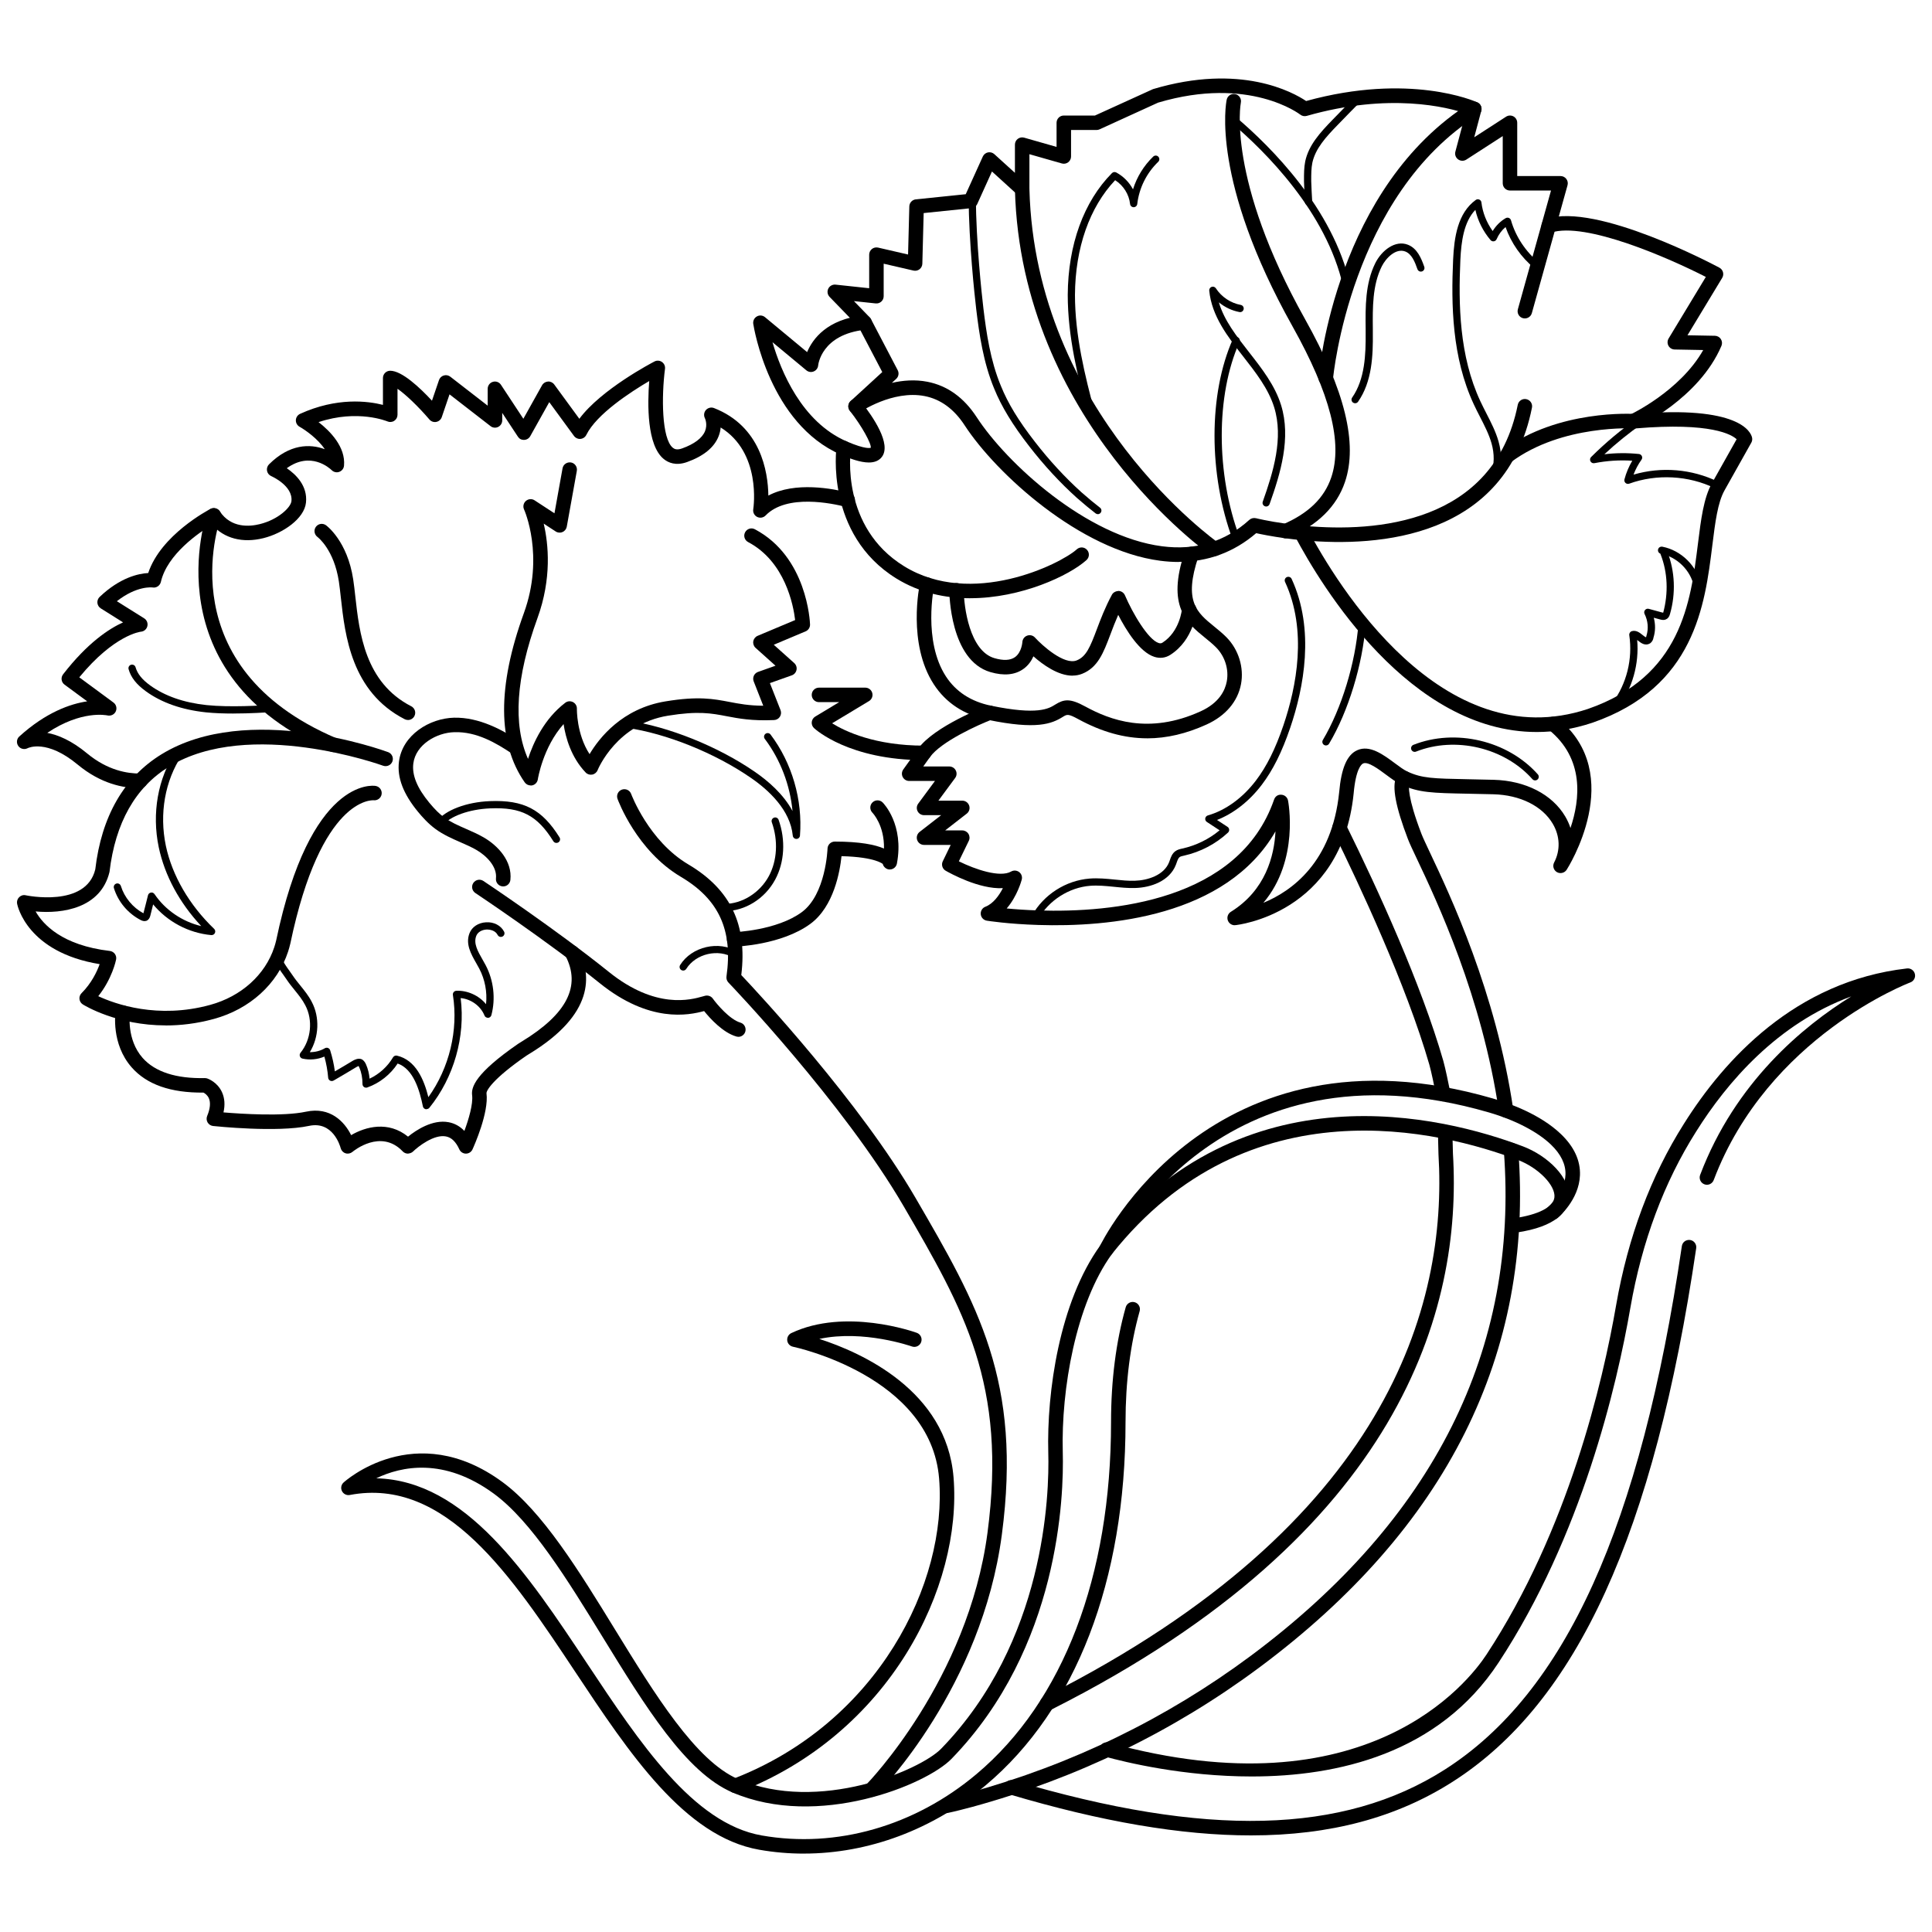 <svg id="a" height="80" viewBox="0 0 80 80" width="80" xmlns="http://www.w3.org/2000/svg" data-name="Layer 1"><path d="m63.632 30.311c-5.257 0-8.911-6.032-10.006-8.097-.078-.146-.022-.328.125-.406.147-.079.327-.021.406.125 1.193 2.25 5.55 9.433 11.595 7.423 3.872-1.346 4.251-4.396 4.557-6.848.126-1.013.235-1.888.579-2.501l1.022-1.819c-.196-.185-1.038-.713-4.188-.448-.075-.001-3.033-.173-5.14 1.385-.182.135-.483-.011-.483-.241 0-.12.067-.223.167-.271 2.282-1.659 5.322-1.478 5.45-1.471 4.31-.37 4.783.749 4.833.977.016.072.005.147-.031.211l-1.107 1.971c-.287.51-.389 1.331-.507 2.281-.308 2.478-.73 5.872-4.958 7.342-.801.267-1.573.387-2.312.387z"/><path d="m67.624 17.742c-.114 0-.222-.065-.273-.174-.069-.15-.003-.329.146-.398.022-.01 2.067-.972 3.03-2.676l-1.183-.022c-.107-.002-.206-.061-.257-.155s-.049-.208.006-.3l1.542-2.55c-1.537-.785-4.992-2.301-6.411-1.834-.158.054-.327-.033-.379-.19-.052-.158.033-.327.19-.379 2.07-.688 6.956 1.91 7.163 2.021.072.039.126.106.147.185.022.08.01.165-.032.235l-1.438 2.378 1.135.021c.1.001.192.053.247.137.054.084.063.189.024.281-.928 2.174-3.427 3.346-3.533 3.395-.041.019-.083.028-.125.028z"/><path d="m48.803 23.27c-.249 0-.503-.017-.763-.051-3.312-.429-6.792-3.603-8.1-5.613-.437-.67-.992-1.076-1.651-1.205-1.33-.26-2.677.662-2.69.671-.13.09-.307.064-.406-.059-.098-.123-.084-.301.032-.408l1.308-1.199-.981-1.874-1.201-1.239c-.088-.091-.11-.227-.054-.34.055-.114.18-.18.301-.167l1.393.149v-1.39c0-.091.042-.178.113-.235.072-.057.164-.077.254-.058l1.243.287.052-1.993c.004-.151.119-.275.269-.291l2.067-.213.708-1.562c.04-.087.119-.15.213-.17.095-.018.192.008.262.072l.854.775v-1.169c0-.094.044-.183.119-.239.076-.057.172-.074.263-.049l1.342.383v-.999c0-.166.134-.3.3-.3h1.29l2.404-1.094c3.627-1.082 5.8.13 6.34.493 4.285-1.182 6.974.003 7.087.055.134.061.204.208.166.35l-.292 1.096 1.318-.852c.092-.06.21-.064.306-.012s.156.154.156.264v2.206h1.794c.094 0 .182.043.239.119.057.075.075.171.05.262l-1.478 5.296c-.044.159-.212.252-.37.208-.16-.044-.253-.21-.208-.37l1.372-4.916h-1.699c-.166 0-.3-.134-.3-.3v-1.954l-1.508.974c-.104.067-.239.063-.339-.009-.101-.073-.146-.2-.114-.32l.423-1.585c-.736-.249-3.144-.878-6.578.104-.092.026-.193.007-.269-.054-.021-.016-2.111-1.618-5.886-.495l-2.424 1.106c-.039.018-.082.027-.125.027h-1.055v1.097c0 .094-.044.183-.119.239-.075.057-.171.076-.263.049l-1.342-.383v1.449c0 .119-.07.226-.178.274-.109.047-.236.027-.323-.052l-1.05-.955-.608 1.344c-.044.097-.137.164-.243.174l-1.977.204-.055 2.097c-.002.09-.045.174-.116.229-.07.055-.162.075-.251.055l-1.234-.285v1.347c0 .085-.036.166-.099.223s-.151.084-.232.075l-.9-.096.654.674c.02.021.037.044.05.07l1.108 2.117c.063.121.038.269-.063.36l-.179.165c.451-.103.958-.146 1.471-.046.826.161 1.513.654 2.042 1.467 1.248 1.917 4.549 4.94 7.674 5.345 1.4.182 2.615-.187 3.614-1.093.075-.067.177-.091.275-.069.005.001.501.125 1.27.231.239.033.505.064.792.09 2.853.254 7.787-.056 8.779-5.016.032-.163.193-.27.353-.235.163.032.268.19.235.353-1.083 5.42-6.368 5.768-9.42 5.497-.297-.027-.573-.059-.82-.093-.554-.077-.968-.161-1.179-.208-.923.791-2 1.189-3.212 1.189z"/><path d="m35.978 19.151c-.352 0-.782-.159-1.162-.325-2.95-1.283-3.599-5.247-3.625-5.415-.019-.124.04-.246.148-.307.106-.063.243-.05.339.03l1.743 1.446c.228-.544.822-1.361 2.345-1.523.16-.017.312.102.33.267s-.102.312-.267.33c-1.825.194-1.948 1.46-1.95 1.473-.009.112-.079.209-.182.252-.102.045-.222.027-.308-.045l-1.402-1.164c.347 1.19 1.206 3.297 3.067 4.106.808.351.994.267 1.002.265.035-.157-.366-.898-.865-1.529-.103-.13-.081-.318.049-.421.129-.103.317-.082.421.049.494.624 1.262 1.75.854 2.282-.127.165-.318.229-.54.229z"/><path d="m40.175 24.772c-1.033 0-2.096-.224-3.057-.817-2.966-1.832-2.485-5.411-2.479-5.446.023-.164.178-.276.339-.254.164.023.278.176.254.339-.019.131-.425 3.229 2.201 4.85 2.797 1.729 6.469-.08 7.155-.698.122-.111.312-.103.423.022.111.123.101.312-.022.423-.708.638-2.698 1.58-4.815 1.58z"/><path d="m47.507 30.572c-.948 0-1.889-.265-2.862-.796-.419-.228-.463-.198-.634-.093-.465.291-1.089.54-3.102.124-.985-.204-1.74-.699-2.243-1.472-1.098-1.687-.594-4.091-.572-4.192.035-.162.199-.265.356-.229.162.035.265.194.23.356-.005.023-.472 2.265.49 3.741.412.632 1.038 1.039 1.86 1.209 1.947.402 2.395.123 2.663-.044.363-.227.614-.266 1.239.075 1.02.557 2.626 1.184 4.782.204.771-.35 1.015-.867 1.084-1.239.093-.496-.074-1.033-.436-1.402-.145-.147-.305-.277-.464-.406-.753-.611-1.606-1.304-.838-3.567.053-.156.221-.241.381-.188.157.053.241.224.188.381-.634 1.867-.069 2.326.647 2.908.176.143.354.288.515.452.496.506.725 1.247.597 1.932-.135.724-.642 1.318-1.426 1.674-.84.381-1.65.572-2.456.573z"/><path d="m51.125 38.312c-.128 0-.243-.082-.285-.205-.044-.132.008-.277.126-.35 1.444-.896 1.798-2.325 1.849-3.331-2.042 3.544-6.925 3.968-9.823 3.875-1.254-.039-2.095-.172-2.13-.178-.134-.021-.237-.13-.251-.265s.064-.263.19-.311c.324-.125.567-.461.726-.77-.993.051-2.201-.628-2.367-.721-.138-.078-.191-.25-.122-.392l.329-.678h-1.105c-.128 0-.242-.081-.284-.203-.042-.121-.001-.255.1-.334l.894-.695h-.709c-.113 0-.217-.063-.268-.165-.051-.101-.041-.222.027-.313l.693-.938h-1.068c-.112 0-.215-.062-.267-.163-.052-.1-.043-.22.022-.312l.617-.862c.661-.925 2.756-1.734 2.845-1.769.156-.059.328.019.388.173.059.155-.018.328-.173.388-.559.214-2.11.911-2.572 1.557l-.277.388h1.079c.113 0 .217.063.268.165.051.101.041.222-.027.313l-.693.938h.99c.128 0 .242.081.284.203.042.121.001.255-.1.334l-.894.695h.709c.104 0 .199.053.254.141.055.087.061.197.016.29l-.412.848c.684.339 1.705.685 2.165.423.105-.06.235-.051.332.022.096.073.138.197.107.314-.01.039-.187.69-.623 1.193.347.033.801.067 1.325.083 3.013.094 8.286-.376 9.747-4.591.044-.128.155-.214.303-.201.135.009.247.106.274.238.006.029.484 2.465-1.021 4.238 1.184-.488 2.842-1.683 3.139-4.578.087-.996.324-1.55.745-1.74.519-.234 1.071.174 1.558.535.195.145.379.281.523.348.607.28 1.052.289 2.524.318l1.053.023c1.314.035 2.42.603 2.959 1.519.091.155.163.314.216.477.4-1.185.583-2.873-.903-4.073-.129-.104-.149-.293-.045-.422.104-.13.292-.15.422-.045 2.892 2.336.391 6.233.366 6.272-.089.133-.266.174-.403.094-.138-.081-.188-.256-.114-.397.265-.508.245-1.092-.055-1.603-.433-.736-1.352-1.194-2.458-1.223l-1.049-.023c-1.486-.029-2.042-.041-2.763-.373-.2-.092-.409-.247-.629-.41-.318-.236-.752-.561-.954-.47-.069.031-.303.214-.394 1.25-.512 4.996-4.854 5.442-4.898 5.446-.009 0-.018 0-.027 0z"/><path d="m53.235 22.292c-.116 0-.227-.068-.275-.182-.065-.152.005-.329.157-.394 1.061-.457 1.718-1.093 2.007-1.947.482-1.421-.043-3.468-1.605-6.257-3.387-6.048-2.752-9.252-2.724-9.385.035-.161.191-.266.355-.23.162.034.265.193.231.355-.006.031-.599 3.146 2.66 8.967 1.65 2.946 2.19 5.152 1.65 6.743-.343 1.01-1.129 1.785-2.338 2.305-.039.017-.079.025-.119.025z"/><path d="m54.898 15.953c-.009 0-.018 0-.026 0-.165-.015-.287-.16-.273-.325.028-.32.745-7.883 6.289-11.371.142-.088.326-.045.414.094.088.14.046.325-.094.414-5.288 3.327-6.003 10.839-6.01 10.915-.014.156-.145.274-.298.274z"/><path d="m50.286 23.031c-.059 0-.118-.017-.17-.053-.079-.054-7.842-5.547-8.09-15.134-.004-.166.126-.303.292-.308.185-.003.303.126.308.292.24 9.276 7.756 14.604 7.832 14.656.136.095.17.282.076.417-.059.084-.152.129-.247.129z"/><path d="m44.412 27.978c-.601 0-1.229-.454-1.62-.801-.082.184-.211.378-.416.523-.348.249-.807.293-1.366.13-1.674-.488-1.701-3.27-1.701-3.388 0-.166.133-.3.299-.301.165 0 .299.133.3.299.003.681.237 2.513 1.27 2.813.371.108.656.094.847-.04.282-.199.309-.622.309-.626.007-.121.086-.227.2-.267.114-.041.241-.01.322.08.283.312 1.208 1.154 1.727.946.392-.155.556-.549.835-1.291.159-.421.339-.899.624-1.428.054-.102.168-.151.277-.158.115.005.217.076.263.182.316.739.96 1.841 1.401 1.977.07.021.112.008.154-.018.721-.463.804-1.381.805-1.39.014-.165.161-.302.323-.275.165.013.288.156.276.321-.004.049-.102 1.221-1.079 1.849-.197.127-.424.157-.655.086-.612-.188-1.176-1.103-1.504-1.74-.126.286-.229.556-.322.805-.291.769-.52 1.376-1.176 1.636-.127.05-.259.073-.392.073z"/><path d="m39.185 75.076c-.139 0-.263-.097-.293-.238-.034-.162.069-.321.231-.355.312-.066.646-.154.997-.247 4.245-1.164 8.17-3.07 11.665-5.667 7.585-5.645 11.113-12.687 10.485-20.932-.012-.166.111-.31.276-.322.163-.009.309.111.322.276.645 8.464-2.964 15.684-10.726 21.459-3.555 2.642-7.547 4.582-11.867 5.766-.363.096-.707.186-1.028.254-.021.004-.042.007-.062.007z"/><path d="m62.363 46.281c-.146 0-.274-.107-.296-.256-.696-4.754-2.584-8.746-3.391-10.45-.179-.378-.311-.657-.375-.826-.51-1.332-.669-2.173-.485-2.573.073-.157.179-.214.237-.235.154-.054.328.026.383.183.042.117.006.243-.081.322-.025.091-.084.549.506 2.087.062.159.188.425.357.785.818 1.729 2.733 5.777 3.442 10.62.024.164-.089.316-.253.34-.015.002-.029.003-.044.003zm-4.109-13.775s0 0 0 0z"/><path d="m43.357 70.846c-.166 0-.305-.134-.305-.3 0-.136.087-.25.209-.288l.083-.041c14.098-7.131 16.602-16.132 16.22-22.427l-.021-.844c-.004-.166.127-.303.292-.307.179-.003.303.127.307.292l.021.833c.393 6.463-2.16 15.709-16.549 22.987l-.083.042c-.042.021-.128.052-.175.052zm0-.3h.007z"/><path d="m59.761 45.604c-.14 0-.265-.099-.293-.241-.09-.45-.19-.94-.28-1.271-.954-3.308-2.91-7.483-3.992-9.677-.073-.149-.012-.329.136-.402.149-.071.329-.013.402.136 1.332 2.702 3.112 6.592 4.031 9.781.094.345.197.85.291 1.314.033.163-.072.321-.235.353-.02.004-.04.006-.06.006z"/><path d="m5.744 32.634c-.633 0-1.566-.176-2.528-.974-1.283-1.063-2.042-.694-2.074-.678-.134.069-.301.029-.386-.095s-.069-.29.043-.391c1.11-1.006 2.115-1.351 2.811-1.455l-.939-.693c-.065-.048-.108-.12-.119-.2s.011-.161.06-.225c1.011-1.307 1.905-1.891 2.484-2.152l-.924-.58c-.078-.049-.129-.132-.139-.224-.009-.092.024-.184.091-.248.85-.811 1.619-.97 2.013-.991.524-1.578 2.489-2.608 2.577-2.654.135-.069.303-.028.387.1.468.702 1.238.633 1.656.529.759-.187 1.284-.689 1.311-.953.067-.64-.826-1.03-.834-1.034-.092-.039-.158-.121-.177-.219s.012-.199.082-.269c.848-.847 1.696-.858 2.309-.627-.283-.429-.796-.791-1.045-.931-.098-.055-.157-.162-.152-.274.005-.113.073-.213.176-.26 1.52-.692 2.799-.531 3.43-.371v-1.113c0-.166.134-.3.3-.3.486 0 1.23.701 1.73 1.24l.291-.854c.031-.092.105-.163.198-.19.094-.029.193-.009.27.05l1.548 1.2v-.699c0-.132.087-.25.213-.287.128-.041.264.011.337.122l.927 1.406.775-1.388c.05-.089.142-.146.244-.153.096-.01.2.04.26.122l1.039 1.42c.908-1.223 3.013-2.322 3.112-2.373.098-.052.217-.044.31.021.091.064.14.174.125.284-.146 1.13-.143 2.891.327 3.27.066.052.167.102.383.025.503-.181.831-.428.948-.715.115-.284-.003-.532-.008-.542-.054-.111-.036-.246.048-.337.083-.09.215-.122.329-.078 1.935.755 2.238 2.622 2.253 3.625 1.11-.589 2.668-.292 3.362-.112.16.042.256.206.215.366-.042.16-.205.255-.366.215-.558-.145-2.449-.55-3.325.355-.091.093-.231.118-.349.06-.117-.058-.183-.186-.163-.314.016-.103.336-2.348-1.349-3.39-.009.113-.035.236-.085.363-.181.463-.621.823-1.307 1.069-.466.166-.779.024-.962-.124-.703-.567-.679-2.273-.604-3.231-.762.447-2.178 1.365-2.604 2.229-.046.094-.138.157-.243.167-.095.011-.206-.037-.268-.122l-1.024-1.4-.788 1.41c-.051.091-.146.149-.25.153-.125.002-.204-.047-.262-.135l-.648-.983v.311c0 .114-.065.219-.168.27s-.226.038-.315-.032l-1.699-1.317-.321.943c-.035.102-.122.178-.228.198-.106.022-.214-.018-.284-.1-.462-.541-.982-1.035-1.321-1.272v1.077c0 .101-.051.195-.135.25-.085.056-.192.065-.284.024-.013-.005-1.226-.512-2.85.03.479.373 1.124 1.027 1.054 1.804-.01.116-.087.215-.196.255-.108.04-.23.014-.314-.069-.092-.089-.875-.795-1.86-.081.375.255.868.728.795 1.423-.07.667-.952 1.272-1.764 1.473-.865.215-1.625.011-2.127-.556-.526.317-1.854 1.216-2.118 2.369-.036.155-.189.256-.341.229-.028-.003-.652-.081-1.481.569l1.131.709c.11.069.163.201.131.327-.031.126-.14.217-.27.227-.008 0-1.101.125-2.548 1.889l1.416 1.044c.115.084.154.238.094.368-.06.129-.201.196-.342.166-.048-.01-1.081-.224-2.493.722.442.083 1.001.313 1.646.848.854.708 1.671.838 2.2.835.182.014.303.128.306.294s-.128.303-.294.306c-.022 0-.044 0-.066 0z"/><path d="m19.293 47.769c-.118 0-.225-.069-.273-.176-.145-.318-.326-.493-.555-.536-.493-.096-1.153.42-1.364.627-.058.056-.137.077-.215.085-.08-.001-.156-.035-.211-.093-.904-.948-2.036-.017-2.083.023-.079.065-.186.087-.284.056s-.173-.11-.2-.209c-.031-.117-.333-1.135-1.31-.926-1.326.283-3.867.016-3.974.005-.094-.01-.178-.064-.227-.146-.048-.082-.055-.181-.019-.268.125-.3.149-.552.072-.731-.059-.136-.167-.208-.225-.238-1.356.013-2.347-.332-2.973-1.045-.859-.978-.673-2.259-.665-2.313.025-.163.171-.274.341-.25.163.025.276.178.252.341-.002.01-.149 1.067.526 1.831.516.583 1.395.861 2.571.835.035.002.069.004.102.015.042.014.422.151.613.569.111.244.132.525.062.837.751.062 2.468.174 3.417-.029.998-.215 1.593.412 1.869.971.597-.351 1.54-.601 2.356.062.339-.274 1.018-.722 1.678-.598.252.047.471.168.655.361.177-.479.366-1.112.32-1.481-.04-.321.114-.891 1.91-2.129.031-.021.082-.052.149-.093 1.868-1.138 2.459-2.298 1.807-3.547-.077-.146-.02-.328.127-.405.146-.077.328-.019.405.127.561 1.073.665 2.697-2.027 4.336-.054.033-.096.058-.121.075-1.397.963-1.668 1.453-1.654 1.561.1.8-.51 2.167-.58 2.321-.049.107-.155.175-.273.175z"/><path d="m6.863 42.46c-2.013 0-3.36-.823-3.433-.869-.077-.048-.128-.129-.139-.22s.021-.182.086-.246c.416-.416.64-.897.75-1.202-3-.49-3.402-2.417-3.419-2.502-.019-.099.014-.201.086-.271.071-.07.172-.103.273-.078.025.005 2.491.522 2.878-1.071.257-2.194 1.183-3.811 2.745-4.769 3.568-2.188 9.146-.174 9.381-.088.156.058.235.23.178.385-.058.156-.23.232-.385.178-.055-.021-5.544-1.999-8.862.037-1.397.857-2.227 2.325-2.468 4.363-.363 1.501-1.941 1.736-3.059 1.634.304.535 1.094 1.403 3.073 1.636.083.01.158.054.208.122s.068.153.051.235c-.007.037-.164.794-.738 1.516.697.324 2.46.957 4.632.361 1.289-.352 2.281-1.246 2.656-2.39.03-.091.056-.185.079-.281 1.411-6.754 4.007-6.417 4.118-6.396.164.027.274.181.248.344s-.178.269-.339.249c-.046.003-2.17-.146-3.441 5.934-.028.121-.06.23-.094.337-.438 1.336-1.584 2.377-3.068 2.783-.715.196-1.387.271-1.997.271z"/><path d="m21.973 32.523c-.097 0-.189-.047-.246-.128-1.126-1.616-1.138-3.972-.036-7.002.867-2.384.018-4.279.009-4.298-.056-.122-.024-.266.077-.353s.248-.098.36-.024l.822.537.335-1.864c.03-.163.184-.267.349-.242.163.029.271.186.242.349l-.416 2.31c-.018.099-.084.183-.177.222-.092.041-.199.032-.283-.024l-.495-.323c.198.849.339 2.268-.26 3.916-.891 2.451-1.021 4.405-.39 5.825.219-.675.668-1.656 1.542-2.324.092-.071.216-.081.319-.028.103.052.167.16.163.275 0 .012-.021 1.044.525 1.88.396-.668 1.352-1.892 3.146-2.185 1.36-.224 1.987-.103 2.65.024.393.075.796.153 1.396.157l-.396-1.008c-.03-.076-.027-.16.006-.234.034-.074.096-.131.173-.158l.724-.257-.824-.738c-.077-.069-.113-.172-.096-.273s.085-.187.18-.227l1.553-.653c-.072-.607-.412-2.42-1.947-3.229-.146-.077-.203-.258-.125-.405.077-.146.256-.205.405-.125 2.161 1.14 2.28 3.827 2.284 3.94.004.125-.069.239-.184.287l-1.318.555.848.759c.079.071.115.178.094.282s-.094.189-.194.225l-.908.322.441 1.12c.035.09.025.192-.028.273-.052.082-.141.132-.238.137-.919.041-1.471-.065-1.959-.158-.635-.122-1.183-.227-2.44-.022-2.107.345-2.879 2.178-2.911 2.256-.038.094-.122.163-.222.182-.101.019-.203-.013-.273-.087-.603-.633-.829-1.445-.913-2.004-.857.958-1.065 2.273-1.067 2.289-.019.122-.109.22-.229.248-.023.005-.046.008-.068.008z"/><path d="m38.262 31.476c-3.1 0-4.498-1.273-4.556-1.328-.068-.064-.103-.157-.093-.25.01-.094.063-.177.144-.226l.992-.598h-.837c-.166 0-.3-.134-.3-.3s.134-.3.3-.3h1.917c.135 0 .253.09.289.219.036.13-.019.268-.134.337l-1.528.92c.552.342 1.788.925 3.807.925.166 0 .3.134.3.3s-.134.3-.3.3z"/><path d="m30.399 39.199c-.162 0-.295-.128-.3-.291-.005-.166.125-.304.291-.309.018 0 1.769-.064 2.81-.829.998-.734 1.066-2.612 1.066-2.631.005-.162.138-.291.3-.291 1.043 0 1.667.128 2.038.288.019-.958-.458-1.462-.481-1.486-.115-.118-.114-.308.003-.423.118-.116.306-.115.422 0 .037.037.895.916.591 2.531-.026.14-.147.243-.29.245-.127.009-.265-.095-.297-.232.014.024-.249-.283-1.707-.319-.064.627-.315 2.086-1.29 2.803-1.193.876-3.068.943-3.147.945h-.009z"/><path d="m36.087 74.401c-.076 0-.152-.029-.211-.086-.118-.117-.119-.307-.002-.424.042-.042 4.208-4.32 5.016-10.422.814-6.15-.982-9.238-3.467-13.513-2.513-4.32-7.212-9.222-7.26-9.271-.064-.066-.094-.159-.081-.25.271-1.921-.312-3.194-1.888-4.127-1.826-1.082-2.591-3.14-2.623-3.227-.057-.156.023-.328.179-.384.157-.056.328.023.385.179.007.02.728 1.946 2.365 2.916 1.75 1.036 2.45 2.495 2.195 4.583.701.741 4.9 5.246 7.21 9.219 2.581 4.438 4.42 7.601 3.579 13.955-.835 6.309-5.006 10.586-5.184 10.765-.059.06-.136.089-.213.089z"/><path d="m30.446 74.246c-.121 0-.234-.073-.28-.192-.06-.155.018-.329.172-.388 6.023-2.316 8.9-8.142 8.548-12.447-.347-4.246-5.993-5.442-6.05-5.454-.126-.026-.223-.129-.238-.258s.053-.252.169-.307c2.236-1.058 5.076-.054 5.195-.011.156.056.237.228.181.384s-.228.238-.384.181c-.023-.008-2.004-.705-3.833-.312 1.751.565 5.265 2.138 5.558 5.729.37 4.522-2.635 10.634-8.93 13.055-.036.014-.072.021-.108.021z"/><path d="m30.572 42.931c-.027 0-.056-.004-.083-.012-.56-.162-1.092-.753-1.333-1.053-.642.174-2.259.507-4.322-1.155-2.181-1.755-5.122-3.714-5.151-3.733-.138-.092-.176-.278-.084-.416s.278-.176.416-.084c.03.02 2.993 1.994 5.195 3.766 1.946 1.567 3.406 1.152 3.887 1.016l.102-.028c.118-.028.245.016.316.116.168.234.702.868 1.142.996.159.046.25.212.205.372-.038.131-.158.217-.288.217z"/><path d="m13.806 31.142c-.04 0-.08-.008-.118-.024-7.449-3.181-5.139-9.814-5.115-9.881.056-.155.228-.235.384-.179s.236.228.18.384c-.09.25-2.132 6.17 4.786 9.125.152.065.223.241.158.394-.049.114-.16.183-.276.183z"/><path d="m16.892 29.813c-.046 0-.093-.011-.136-.033-2.208-1.132-2.469-3.473-2.641-5.022-.027-.246-.053-.475-.083-.679-.201-1.317-.86-1.826-.889-1.847-.131-.099-.16-.286-.062-.418.097-.132.282-.162.417-.065.036.026.886.659 1.127 2.24.032.211.059.448.087.703.168 1.506.397 3.569 2.318 4.554.147.076.206.256.13.404-.053.104-.158.164-.268.164z"/><path d="m23.04 34.904c-.05 0-.099-.025-.127-.07-.667-1.07-1.32-1.416-2.618-1.361-.863.035-1.668.325-1.959.706-.05.066-.145.079-.21.028-.066-.05-.079-.145-.028-.21.347-.455 1.225-.786 2.186-.824 1.403-.055 2.157.336 2.885 1.501.043.07.022.163-.048.207-.025.015-.052.022-.08.022z"/><path d="m28.291 40.189c-.027 0-.055-.007-.08-.022-.07-.044-.091-.137-.048-.207.478-.766 1.611-1.028 2.375-.551.07.044.092.136.048.207-.043.071-.137.092-.207.048-.632-.394-1.567-.177-1.962.455-.029.045-.078.07-.127.07z"/><path d="m17.658 45.932c-.012 0-.024-.001-.036-.004-.056-.014-.1-.059-.111-.115-.135-.661-.389-1.546-1.045-1.775-.297.455-.75.813-1.257.992-.045.017-.097.009-.136-.019-.04-.028-.063-.074-.063-.123 0-.254-.044-.484-.13-.681-.016-.039-.027-.058-.034-.067-.004.006-.034.014-.089.045-.29.178-.584.349-.877.52l-.066.038c-.045.026-.1.027-.145.004-.045-.024-.076-.069-.08-.121-.025-.297-.077-.585-.157-.875-.284.12-.6.152-.904.084-.051-.011-.093-.048-.11-.097s-.008-.104.025-.144c.442-.545.523-1.355.198-1.969-.116-.226-.272-.419-.438-.624-.113-.14-.227-.28-.327-.43-.039-.059-.083-.12-.128-.184-.146-.203-.312-.433-.387-.678-.025-.079.02-.163.099-.188.078-.026.164.019.188.099.062.199.206.398.345.592.047.066.094.13.135.192.095.142.202.274.31.407.168.208.342.422.471.674.339.639.3 1.461-.08 2.083.221 0 .433-.051.623-.163.04-.023.086-.027.13-.011.042.017.075.052.089.095.092.292.156.581.195.875.247-.144.494-.289.742-.44.057-.032.217-.125.371-.062.109.064.155.159.182.225.075.173.124.368.143.578.398-.187.745-.5.97-.883.034-.056.102-.085.163-.07.782.18 1.122 1 1.301 1.719.867-1.21 1.246-2.768 1.016-4.231-.007-.042.004-.085.031-.118s.066-.053.108-.056c.461-.022.939.195 1.233.555.053-.502-.044-1.022-.281-1.473-.039-.074-.081-.148-.124-.223-.214-.375-.456-.799-.279-1.244.101-.26.364-.434.688-.451.316-.02.612.131.743.387.038.074.009.164-.065.202s-.164.008-.202-.065c-.091-.178-.299-.228-.46-.224-.201.01-.367.113-.424.261-.125.312.062.639.26.985.045.078.089.156.129.232.332.631.417 1.385.236 2.068-.017.062-.071.107-.136.111-.072-.006-.125-.035-.148-.094-.16-.398-.559-.685-.988-.725.2 1.598-.278 3.284-1.295 4.542-.029.036-.072.056-.117.056z"/><path d="m8.76 38.72s-.009 0-.014 0c-.935-.086-1.812-.554-2.405-1.271-.007.028-.014.057-.021.084-.033.128-.065.255-.095.381-.024.102-.076.174-.15.211-.093.033-.161.009-.2-.007-.006-.002-.031-.011-.036-.014-.537-.274-.946-.758-1.122-1.329-.024-.079.02-.163.1-.188.077-.025.163.02.188.1.146.473.493.893.934 1.13.034-.13.063-.244.092-.358.033-.13.066-.26.097-.387.014-.058.061-.102.119-.112.058-.015.117.014.151.063.451.664 1.153 1.14 1.935 1.325-.905-.97-1.51-2.089-1.759-3.261-.295-1.409-.039-2.857.703-3.974.046-.069.141-.087.208-.042.069.046.088.139.042.208-.697 1.051-.938 2.416-.659 3.746.261 1.23.97 2.451 1.999 3.437.046.044.059.113.032.171-.024.054-.078.087-.136.087z"/><path d="m9.665 29.546c-.388 0-.789-.013-1.144-.05-.995-.107-1.83-.399-2.48-.871-.392-.284-.62-.574-.716-.914-.023-.08.023-.163.103-.185.081-.021.163.023.185.103.078.271.27.51.604.752.608.44 1.394.714 2.336.815.964.101 2.299.018 2.685-.011.085-.012.155.056.16.139.006.083-.056.154-.139.16-.251.019-.9.061-1.595.061z"/><path d="m32.976 34.738c-.077 0-.142-.059-.149-.136-.103-1.065-1.004-1.893-1.744-2.399-1.478-1.021-3.494-1.833-5.137-2.067-.082-.012-.139-.087-.127-.169.012-.083.086-.141.169-.127 1.686.241 3.752 1.072 5.265 2.117.552.379 1.19.929 1.564 1.628-.103-1.079-.502-2.13-1.149-2.989-.05-.066-.037-.16.029-.21.065-.05.16-.037.21.029.889 1.178 1.333 2.704 1.218 4.185-.006.078-.07.138-.148.138z"/><path d="m30.006 37.728c-.083 0-.15-.067-.15-.15s.067-.15.15-.15c.724 0 1.458-.461 1.829-1.147.347-.642.393-1.476.124-2.232-.028-.078.013-.164.091-.191.076-.031.164.013.191.091.297.834.244 1.76-.143 2.475-.427.792-1.249 1.304-2.092 1.304z"/><path d="m20.836 36.704c-.011 0-.022 0-.033-.001-.165-.018-.284-.166-.266-.331.054-.495-.405-.945-.813-1.18-.213-.123-.44-.221-.666-.32-.344-.151-.699-.307-1.02-.541-.311-.227-.562-.513-.723-.708-.618-.748-.877-1.429-.795-2.084.14-1.11 1.27-1.797 2.281-1.821 1.045-.023 2.014.51 2.719.979.138.092.176.278.084.416-.093.137-.279.174-.416.084-.633-.421-1.445-.909-2.374-.879-.741.018-1.601.518-1.699 1.296-.061.481.156 1.014.663 1.627.227.274.416.461.614.606.268.196.578.332.907.476.246.107.492.216.724.349.593.341 1.196.983 1.111 1.765-.017.154-.147.268-.298.268z"/><path d="m33.286 76.754c-.619 0-1.237-.053-1.851-.161-3.087-.542-5.387-4.006-7.61-7.357-2.638-3.974-5.367-8.087-9.341-7.332-.13.025-.263-.04-.323-.16-.061-.119-.035-.264.063-.354.029-.028 2.954-2.685 6.581-.022 1.659 1.216 3.184 3.7 4.658 6.101 1.645 2.678 3.345 5.447 5.101 6.201 3.327 1.43 7.548-.375 8.405-1.257 4.308-4.437 4.486-10.511 4.438-12.267-.067-2.49.457-6.231 2.154-8.577 5.911-7.444 14.208-5.347 17.502-4.1 1.008.382 1.993 1.3 1.897 2.176-.055.5-.479 1.149-2.191 1.396-.165.026-.354-.08-.38-.242s.042-.307.204-.335l.134.28-.043-.297c1.024-.148 1.637-.464 1.681-.868.054-.49-.667-1.229-1.514-1.549-3.171-1.202-11.154-3.224-16.812 3.9-1.498 2.071-2.102 5.612-2.032 8.198.049 1.815-.137 8.097-4.607 12.702-1.051 1.083-5.532 2.911-9.072 1.391-1.931-.829-3.604-3.554-5.376-6.438-1.444-2.352-2.938-4.785-4.501-5.932-2.072-1.519-3.842-1.133-4.87-.638 3.7.09 6.26 3.948 8.744 7.691 2.153 3.245 4.38 6.601 7.214 7.098 3.086.543 6.327-.383 8.891-2.537 3.596-3.02 5.576-8.196 5.576-14.577 0-1.73.205-3.332.608-4.759.045-.159.21-.252.37-.207s.252.211.207.37c-.388 1.374-.585 2.92-.585 4.596 0 6.561-2.056 11.9-5.79 15.036-2.193 1.841-4.859 2.829-7.53 2.829z"/><path d="m45.805 52.045c-.042 0-.086-.009-.127-.028-.15-.07-.215-.249-.145-.399.044-.096 4.604-9.525 16.288-6.131.686.199 1.963.656 2.815 1.474.545.523.81 1.097.787 1.704-.039 1.024-.895 1.742-.932 1.772-.126.104-.315.087-.421-.04-.105-.127-.088-.316.039-.422.007-.006.688-.583.714-1.336.015-.428-.188-.847-.603-1.245-.555-.532-1.49-1.017-2.567-1.33-11.199-3.254-15.535 5.718-15.577 5.809-.051.109-.159.173-.272.173z"/><path d="m51.798 76c-2.886 0-6.192-.568-10.01-1.703-.159-.047-.25-.214-.202-.373.047-.159.214-.249.373-.202 7.99 2.375 13.667 2.232 17.867-.448 4.987-3.181 8.106-10.069 9.816-21.676.024-.164.172-.274.341-.253.164.024.277.177.253.341-1.737 11.792-4.942 18.812-10.087 22.094-2.321 1.481-5.062 2.22-8.351 2.22z"/><path d="m51.827 73.56c-2.811 0-5.224-.588-6.082-.825-.16-.044-.253-.209-.209-.369.044-.159.209-.252.369-.209 10.67 2.951 14.907-2.518 15.647-3.645 3.386-5.154 4.817-11.279 5.369-14.472.491-2.816 1.435-5.341 2.805-7.504 1.658-2.643 4.607-5.906 9.239-6.435.146-.018.291.08.326.228.036.148-.045.298-.188.351-.059.022-5.895 2.245-8.142 8.184-.059.155-.231.235-.387.175-.155-.059-.233-.232-.175-.387 1.453-3.839 4.266-6.16 6.259-7.393-3.063 1.125-5.144 3.554-6.425 5.597-1.328 2.098-2.244 4.549-2.721 7.287-.56 3.238-2.013 9.454-5.458 14.699-2.484 3.778-6.674 4.718-10.227 4.718z"/><path d="m66.882 29.354c-.031 0-.062-.01-.089-.03-.066-.049-.081-.143-.031-.209.594-.799.85-1.824.703-2.814-.011-.075.036-.146.109-.167.181-.049.324.065.439.158.042.033.12.096.147.096.003-.004.011-.037.016-.062.093-.302.062-.624-.078-.904-.026-.053-.019-.117.019-.162.037-.045.098-.066.156-.049.199.055.374.104.557.152.025.007.037.008.04.007.219-.816.185-1.663-.105-2.408-.03-.078.008-.165.085-.194.078-.032.165.008.194.085.314.807.352 1.721.106 2.575-.028.11-.085.186-.169.22-.075.037-.161.022-.225.006-.095-.025-.187-.05-.277-.075.073.271.071.557-.01.817-.013.093-.058.177-.13.235-.21.137-.391-.007-.511-.103-.011-.009-.023-.019-.036-.029.086.992-.195 1.999-.788 2.795-.029.04-.074.061-.12.061z"/><path d="m70.288 24.397c-.07 0-.132-.048-.147-.119-.138-.665-.7-1.218-1.366-1.346-.082-.016-.135-.094-.119-.176.016-.081.092-.131.176-.119.782.15 1.441.8 1.603 1.579.017.082-.035.161-.116.178-.011.002-.021.003-.031.003z"/><path d="m71.074 20.231c-.022 0-.044-.005-.066-.015-1.085-.53-2.412-.6-3.547-.188-.053.018-.112.007-.152-.03-.042-.038-.058-.095-.044-.149.072-.271.181-.53.324-.771-.525-.035-1.053 0-1.57.101-.064.012-.13-.019-.161-.077-.031-.059-.021-.13.026-.177.604-.602 1.263-1.152 1.959-1.635.066-.048.162-.031.208.038.047.068.031.162-.038.208-.554.384-1.083.812-1.579 1.274.474-.057.953-.06 1.43-.011.053.006.1.039.122.087.022.049.017.105-.015.149-.137.192-.247.399-.33.618 1.153-.339 2.412-.236 3.498.293.074.036.105.126.069.201-.026.053-.079.084-.135.084z"/><path d="m61.884 19.786c-.019 0-.038-.003-.056-.011-.077-.031-.114-.118-.083-.195.135-.339.141-.785.016-1.224-.107-.375-.288-.726-.478-1.097-.088-.17-.175-.342-.256-.516-.906-1.941-.941-4.124-.856-6.002.043-.913.188-1.919.936-2.461.042-.031.099-.038.148-.016.049.021.083.067.088.12.048.414.211.827.465 1.183.138-.224.324-.41.54-.534.04-.022.089-.026.131-.009.043.018.075.054.088.098.193.675.605 1.298 1.16 1.754.064.052.073.147.021.211-.052.065-.146.073-.211.021-.547-.449-.966-1.049-1.195-1.706-.156.129-.284.302-.37.501-.021.048-.064.082-.115.089-.053.008-.103-.012-.137-.051-.31-.365-.528-.801-.628-1.251-.48.499-.585 1.314-.621 2.065-.083 1.842-.05 3.979.829 5.862.08.171.166.339.251.506.188.367.384.748.499 1.152.146.509.137 1.013-.025 1.417-.023.059-.08.094-.139.094z"/><path d="m54.185 8.511c-.079 0-.145-.061-.15-.14-.02-.292-.029-.576-.039-.858v-.041c-.001-.268-.001-.539.052-.798.146-.664.601-1.171 1.136-1.72.325-.335.662-.681.987-1.007.059-.059.153-.059.212 0 .059.058.059.153 0 .212-.324.325-.659.669-.983 1.004-.503.515-.93.988-1.058 1.573-.047.227-.047.482-.047.729v.036c.011.279.021.56.041.848.005.083-.057.154-.14.16h-.01z"/><path d="m55.759 11.965c-.069 0-.13-.047-.146-.117-.691-3.06-3.2-5.559-4.633-6.775-.063-.054-.071-.148-.017-.211.055-.062.148-.071.211-.017 1.462 1.241 4.021 3.792 4.732 6.938.018.081-.033.161-.113.18-.011.002-.022.003-.033.003z"/><path d="m52.429 20.973c-.017 0-.034-.002-.05-.009-.078-.028-.119-.113-.091-.191.436-1.224.868-2.637.472-3.911-.239-.767-.765-1.44-1.274-2.091-.645-.824-1.311-1.676-1.414-2.737-.006-.069.035-.133.1-.156.064-.023.137.002.175.06.229.355.614.612 1.029.688.082.015.136.093.121.174-.015.082-.091.139-.174.121-.311-.057-.606-.199-.852-.401.218.746.723 1.391 1.251 2.066.526.672 1.069 1.367 1.324 2.187.423 1.362-.023 2.831-.476 4.101-.021.062-.08.1-.141.1z"/><path d="m51.188 22.458c-.061 0-.118-.037-.141-.098-1.01-2.711-1.008-6.055.004-8.321.034-.076.124-.112.198-.076.076.034.11.122.076.198-.982 2.199-.98 5.452.004 8.094.029.078-.011.164-.088.193-.017.006-.035.009-.052.009z"/><path d="m45.459 21.29c-.032 0-.064-.01-.091-.031-.245-.188-.492-.393-.78-.646-.698-.629-1.36-1.346-1.97-2.134-.689-.886-1.151-1.646-1.453-2.392-.449-1.08-.618-2.259-.741-3.278-.071-.608-.304-2.74-.316-4.649 0-.083.066-.15.149-.151.083 0 .149.066.15.149.012 1.894.243 4.011.314 4.615.121 1 .286 2.154.721 3.2.295.73.731 1.446 1.412 2.322.599.774 1.249 1.478 1.932 2.094.281.247.524.449.763.633.066.05.078.145.027.21-.029.039-.074.059-.119.059z"/><path d="m42.869 38.124c-.025 0-.05-.006-.074-.019-.072-.041-.098-.132-.057-.205.484-.86 1.396-1.442 2.379-1.52.35-.028.701.007 1.04.041.278.028.567.06.842.048.519-.015 1.2-.225 1.412-.769l.03-.083c.044-.128.095-.274.229-.372.091-.066.192-.088.282-.107.576-.128 1.105-.388 1.549-.757l-.528-.346c-.049-.032-.075-.09-.066-.148s.051-.105.107-.122c.737-.211 1.444-.725 1.993-1.447.442-.581.803-1.304 1.134-2.276.546-1.603 1.001-3.935.07-5.946-.035-.075-.002-.165.073-.199.078-.033.165-.001.199.073.972 2.102.505 4.515-.059 6.169-.342 1.003-.717 1.753-1.179 2.361-.514.676-1.162 1.183-1.851 1.453l.436.286c.039.025.063.067.067.113s-.014.091-.047.123c-.511.473-1.142.803-1.822.955-.079.017-.142.031-.182.06-.057.042-.088.132-.122.228-.011.032-.022.063-.034.093-.266.679-1.043.941-1.683.959-.301.01-.594-.021-.881-.05-.34-.034-.661-.066-.986-.041-.872.068-1.712.605-2.141 1.368-.028.049-.079.076-.131.076z"/><path d="m54.906 30.868c-.026 0-.053-.007-.077-.021-.071-.042-.095-.134-.052-.206.771-1.296 1.35-3.184 1.473-4.811.006-.082.063-.15.161-.138.083.006.145.078.138.161-.126 1.669-.72 3.609-1.514 4.941-.028.047-.078.073-.129.073z"/><path d="m45.196 17.297c-.066 0-.127-.044-.145-.111-.424-1.577-.838-3.26-.838-4.976.012-2.073.662-3.864 1.831-5.042.047-.047.118-.058.177-.027.298.16.54.408.694.7.159-.512.447-.981.837-1.357.06-.057.154-.057.212.004.057.06.055.155-.004.212-.482.463-.791 1.084-.869 1.748-.009.076-.073.132-.149.132-.076 0-.14-.058-.148-.134-.042-.396-.275-.764-.618-.985-1.062 1.123-1.652 2.804-1.664 4.749 0 1.678.409 3.339.828 4.896.021.08-.026.163-.106.184-.013.003-.026.005-.039.005z"/><path d="m63.567 32.315c-.042 0-.083-.017-.112-.05-1.164-1.31-3.192-1.787-4.82-1.143-.076.032-.164-.007-.195-.084-.03-.077.007-.164.084-.195 1.741-.69 3.91-.178 5.155 1.222.055.062.049.157-.013.212-.028.025-.064.038-.1.038z"/><path d="m56.113 16.698c-.03 0-.06-.009-.086-.027-.068-.047-.084-.141-.037-.209.53-.761.566-1.782.559-2.679v-.146c-.011-.932-.021-1.896.4-2.743.262-.525.829-.969 1.354-.758.379.151.546.549.673.911.027.079-.014.164-.092.191-.077.028-.164-.014-.191-.092-.109-.313-.238-.627-.5-.731-.391-.152-.803.266-.976.613-.39.782-.38 1.709-.371 2.606v.146c.01.944-.03 2.02-.611 2.854-.029.042-.076.064-.123.064z"/></svg>